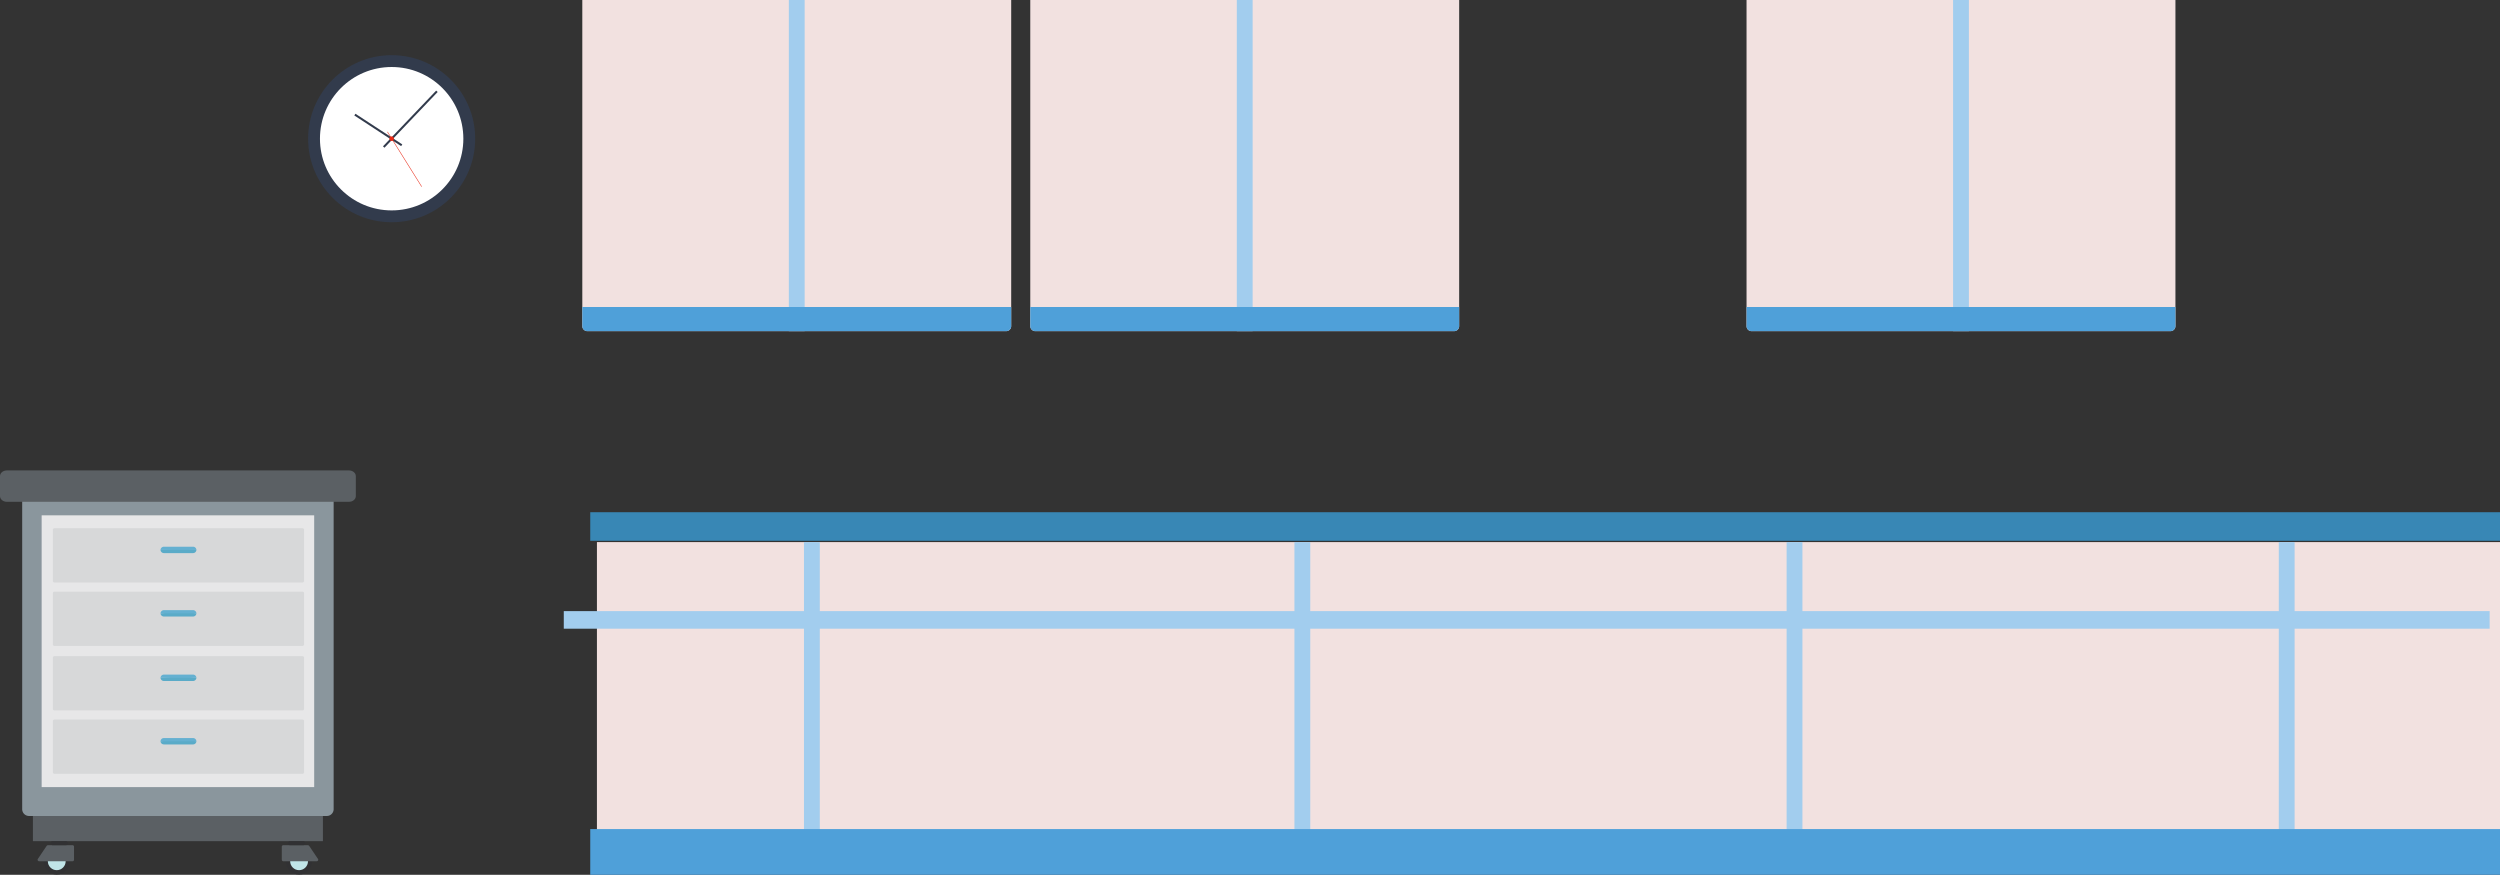 <svg id="Layer_1" data-name="Layer 1" xmlns="http://www.w3.org/2000/svg" viewBox="0 0 1368.933 479.011">
  <rect x="0" y="0" width="1368.933" height="479.011" fill="#333333" stroke="none"/>
  <defs>
    <style>
      .cls-1 {
        fill: #f2e1e0;
      }

      .cls-2 {
        fill: #3887b5;
      }

      .cls-3 {
        fill: #a2cdee;
      }

      .cls-4 {
        fill: #4fa0d9;
      }

      .cls-5 {
        fill: #323b4c;
      }

      .cls-6 {
        fill: #fff;
      }

      .cls-7 {
        fill: #e92a17;
      }

      .cls-8 {
        fill: #5b6064;
      }

      .cls-9 {
        fill: #8a969d;
      }

      .cls-10 {
        fill: #e7e7e8;
      }

      .cls-11 {
        fill: #d7d8d9;
      }

      .cls-12 {
        fill: #5aabc8;
      }

      .cls-13 {
        fill: #64b0d1;
      }

      .cls-14 {
        fill: #313133;
      }

      .cls-15 {
        fill: #c0e5e8;
      }
    </style>
  </defs>
  <title>40808668-a562-4ccd-870e-65523e0ed95c</title>
  <g>
    <rect class="cls-1" x="326.863" y="296.834" width="1042.071" height="169.828"/>
    <g>
      <rect class="cls-2" x="323.204" y="280.478" width="1045.73" height="15.648"/>
      <rect class="cls-3" x="708.799" y="296.834" width="8.663" height="169.828"/>
      <rect class="cls-3" x="978.302" y="296.834" width="8.663" height="169.828"/>
      <rect class="cls-3" x="440.234" y="296.834" width="8.663" height="169.828"/>
      <rect class="cls-3" x="1247.805" y="296.834" width="8.663" height="169.828"/>
      <rect class="cls-3" x="308.711" y="334.634" width="1054.557" height="9.625"/>
      <rect class="cls-4" x="323.204" y="453.986" width="1045.73" height="25.025"/>
    </g>
  </g>
  <g>
    <path class="cls-1" d="M318.854,0V178.575a2.756,2.756,0,0,0,2.756,2.756H550.95a2.756,2.756,0,0,0,2.756-2.756V0H318.854Z"/>
    <rect class="cls-3" x="431.949" width="8.663" height="181.331"/>
    <path class="cls-4" d="M318.854,168.118v10.456a2.756,2.756,0,0,0,2.756,2.756H550.95a2.756,2.756,0,0,0,2.756-2.756V168.118H318.854Z"/>
  </g>
  <g>
    <path class="cls-1" d="M564.15,0V178.575a2.756,2.756,0,0,0,2.756,2.756h229.34A2.756,2.756,0,0,0,799,178.575V0H564.15Z"/>
    <rect class="cls-3" x="677.245" width="8.663" height="181.331"/>
    <path class="cls-4" d="M564.15,168.118v10.456a2.756,2.756,0,0,0,2.756,2.756h229.34A2.756,2.756,0,0,0,799,178.575V168.118H564.15Z"/>
  </g>
  <g>
    <path class="cls-1" d="M956.358,0V178.575a2.756,2.756,0,0,0,2.756,2.756h229.34a2.756,2.756,0,0,0,2.756-2.756V0H956.358Z"/>
    <rect class="cls-3" x="1069.454" width="8.663" height="181.331"/>
    <path class="cls-4" d="M956.358,168.118v10.456a2.756,2.756,0,0,0,2.756,2.756h229.34a2.756,2.756,0,0,0,2.756-2.756V168.118H956.358Z"/>
  </g>
  <g>
    <circle class="cls-5" cx="214.458" cy="75.951" r="45.74"/>
    <circle class="cls-6" cx="214.459" cy="75.951" r="39.259"/>
    <rect class="cls-5" x="203.592" y="64.691" width="42.173" height="1.128" transform="translate(22.348 182.732) rotate(-46.336)"/>
    <rect class="cls-5" x="206.586" y="55.825" width="1.126" height="30.652" transform="translate(34.191 205.534) rotate(-56.803)"/>
    <rect class="cls-7" x="221.39" y="69.498" width="0.282" height="35.411" transform="translate(-12.565 130.557) rotate(-31.979)"/>
    <circle class="cls-7" cx="214.458" cy="75.951" r="1.25"/>
    <circle class="cls-7" cx="214.458" cy="75.951" r="0.687"/>
  </g>
  <g>
    <g>
      <rect class="cls-8" x="18.027" y="442.1" width="158.788" height="18.503"/>
      <path class="cls-9" d="M12.148,259.636V443.071a3.735,3.735,0,0,0,3.735,3.736H178.958a3.736,3.736,0,0,0,3.736-3.736V259.636H12.148Z"/>
    </g>
    <g>
      <rect class="cls-10" x="22.803" y="282.18" width="149.234" height="148.817"/>
      <g>
        <g>
          <path class="cls-11" d="M165.584,318.964H29.865a0.886,0.886,0,0,1-.926-0.84V290.083a0.887,0.887,0,0,1,.926-0.841H165.584a0.887,0.887,0,0,1,.926.841v28.041A0.886,0.886,0,0,1,165.584,318.964Z"/>
          <g>
            <path class="cls-12" d="M105.619,302.867a1.846,1.846,0,0,0,1.929-1.751l-6.07-.736-7.627.26-5.95.476a1.845,1.845,0,0,0,1.928,1.751h15.79Z"/>
            <path class="cls-13" d="M107.548,301.116a1.846,1.846,0,0,0-1.929-1.751H89.829a1.846,1.846,0,0,0-1.928,1.751h19.647Z"/>
          </g>
        </g>
        <g>
          <path class="cls-11" d="M165.584,353.694H29.865a0.887,0.887,0,0,1-.926-0.841V324.812a0.887,0.887,0,0,1,.926-0.841H165.584a0.887,0.887,0,0,1,.926.841v28.041A0.887,0.887,0,0,1,165.584,353.694Z"/>
          <g>
            <path class="cls-12" d="M105.619,337.6a1.846,1.846,0,0,0,1.929-1.751l-6.07-.736-7.627.259-5.95.476a1.845,1.845,0,0,0,1.928,1.751h15.79Z"/>
            <path class="cls-13" d="M107.548,335.845a1.846,1.846,0,0,0-1.929-1.751H89.829a1.845,1.845,0,0,0-1.928,1.751h19.647Z"/>
          </g>
        </g>
      </g>
      <g>
        <g>
          <path class="cls-11" d="M165.584,389H29.865a0.887,0.887,0,0,1-.926-0.841V360.119a0.886,0.886,0,0,1,.926-0.84H165.584a0.886,0.886,0,0,1,.926.84v28.042A0.887,0.887,0,0,1,165.584,389Z"/>
          <g>
            <path class="cls-12" d="M105.619,372.9a1.846,1.846,0,0,0,1.929-1.751l-6.07-.736-7.627.259-5.95.477a1.845,1.845,0,0,0,1.928,1.751h15.79Z"/>
            <path class="cls-13" d="M107.548,371.153a1.846,1.846,0,0,0-1.929-1.751H89.829a1.845,1.845,0,0,0-1.928,1.751h19.647Z"/>
          </g>
        </g>
        <g>
          <path class="cls-11" d="M165.584,423.73H29.865a0.886,0.886,0,0,1-.926-0.84V394.849a0.886,0.886,0,0,1,.926-0.84H165.584a0.886,0.886,0,0,1,.926.84V422.89A0.886,0.886,0,0,1,165.584,423.73Z"/>
          <g>
            <path class="cls-12" d="M105.619,407.633a1.846,1.846,0,0,0,1.929-1.751l-6.07-.736-7.627.259-5.95.476a1.846,1.846,0,0,0,1.928,1.751h15.79Z"/>
            <path class="cls-13" d="M107.548,405.882a1.845,1.845,0,0,0-1.929-1.75H89.829a1.845,1.845,0,0,0-1.928,1.75h19.647Z"/>
          </g>
        </g>
      </g>
    </g>
    <g>
      <g>
        <g>
          <circle class="cls-14" cx="163.766" cy="471.601" r="7.277"/>
          <circle class="cls-15" cx="163.766" cy="471.601" r="4.882"/>
        </g>
        <path class="cls-8" d="M154.306,470.8a0.85,0.85,0,0,0,.886.8H173.37a0.906,0.906,0,0,0,.778-0.416,0.744,0.744,0,0,0-.017-0.819l-4.818-7.156a0.919,0.919,0,0,0-.762-0.388H155.132a0.791,0.791,0,0,0-.827.751V470.8Z"/>
        <path class="cls-14" d="M157.613,461.713a1.251,1.251,0,0,0,1.357,1.11h6.889a1.251,1.251,0,0,0,1.357-1.11h0a1.252,1.252,0,0,0-1.357-1.11H158.97a1.252,1.252,0,0,0-1.357,1.11h0Z"/>
      </g>
      <g>
        <g>
          <circle class="cls-14" cx="31.075" cy="471.601" r="7.277"/>
          <circle class="cls-15" cx="31.075" cy="471.601" r="4.883"/>
        </g>
        <path class="cls-8" d="M40.534,470.8a0.847,0.847,0,0,1-.885.8H21.47a0.91,0.91,0,0,1-.778-0.414,0.75,0.75,0,0,1,.016-0.82l4.82-7.156a0.919,0.919,0,0,1,.762-0.388H39.709a0.79,0.79,0,0,1,.825.751V470.8Z"/>
        <path class="cls-14" d="M37.228,461.713a1.253,1.253,0,0,1-1.358,1.11H28.981a1.252,1.252,0,0,1-1.357-1.11h0a1.253,1.253,0,0,1,1.357-1.11H35.87a1.254,1.254,0,0,1,1.358,1.11h0Z"/>
      </g>
    </g>
    <path class="cls-8" d="M191.106,257.592H3.735C1.672,257.592,0,259,0,260.728V271.64c0,1.731,1.672,3.135,3.735,3.135h187.37c2.063,0,3.735-1.4,3.735-3.135V260.728C194.841,259,193.169,257.592,191.106,257.592Z"/>
  </g>
</svg>
